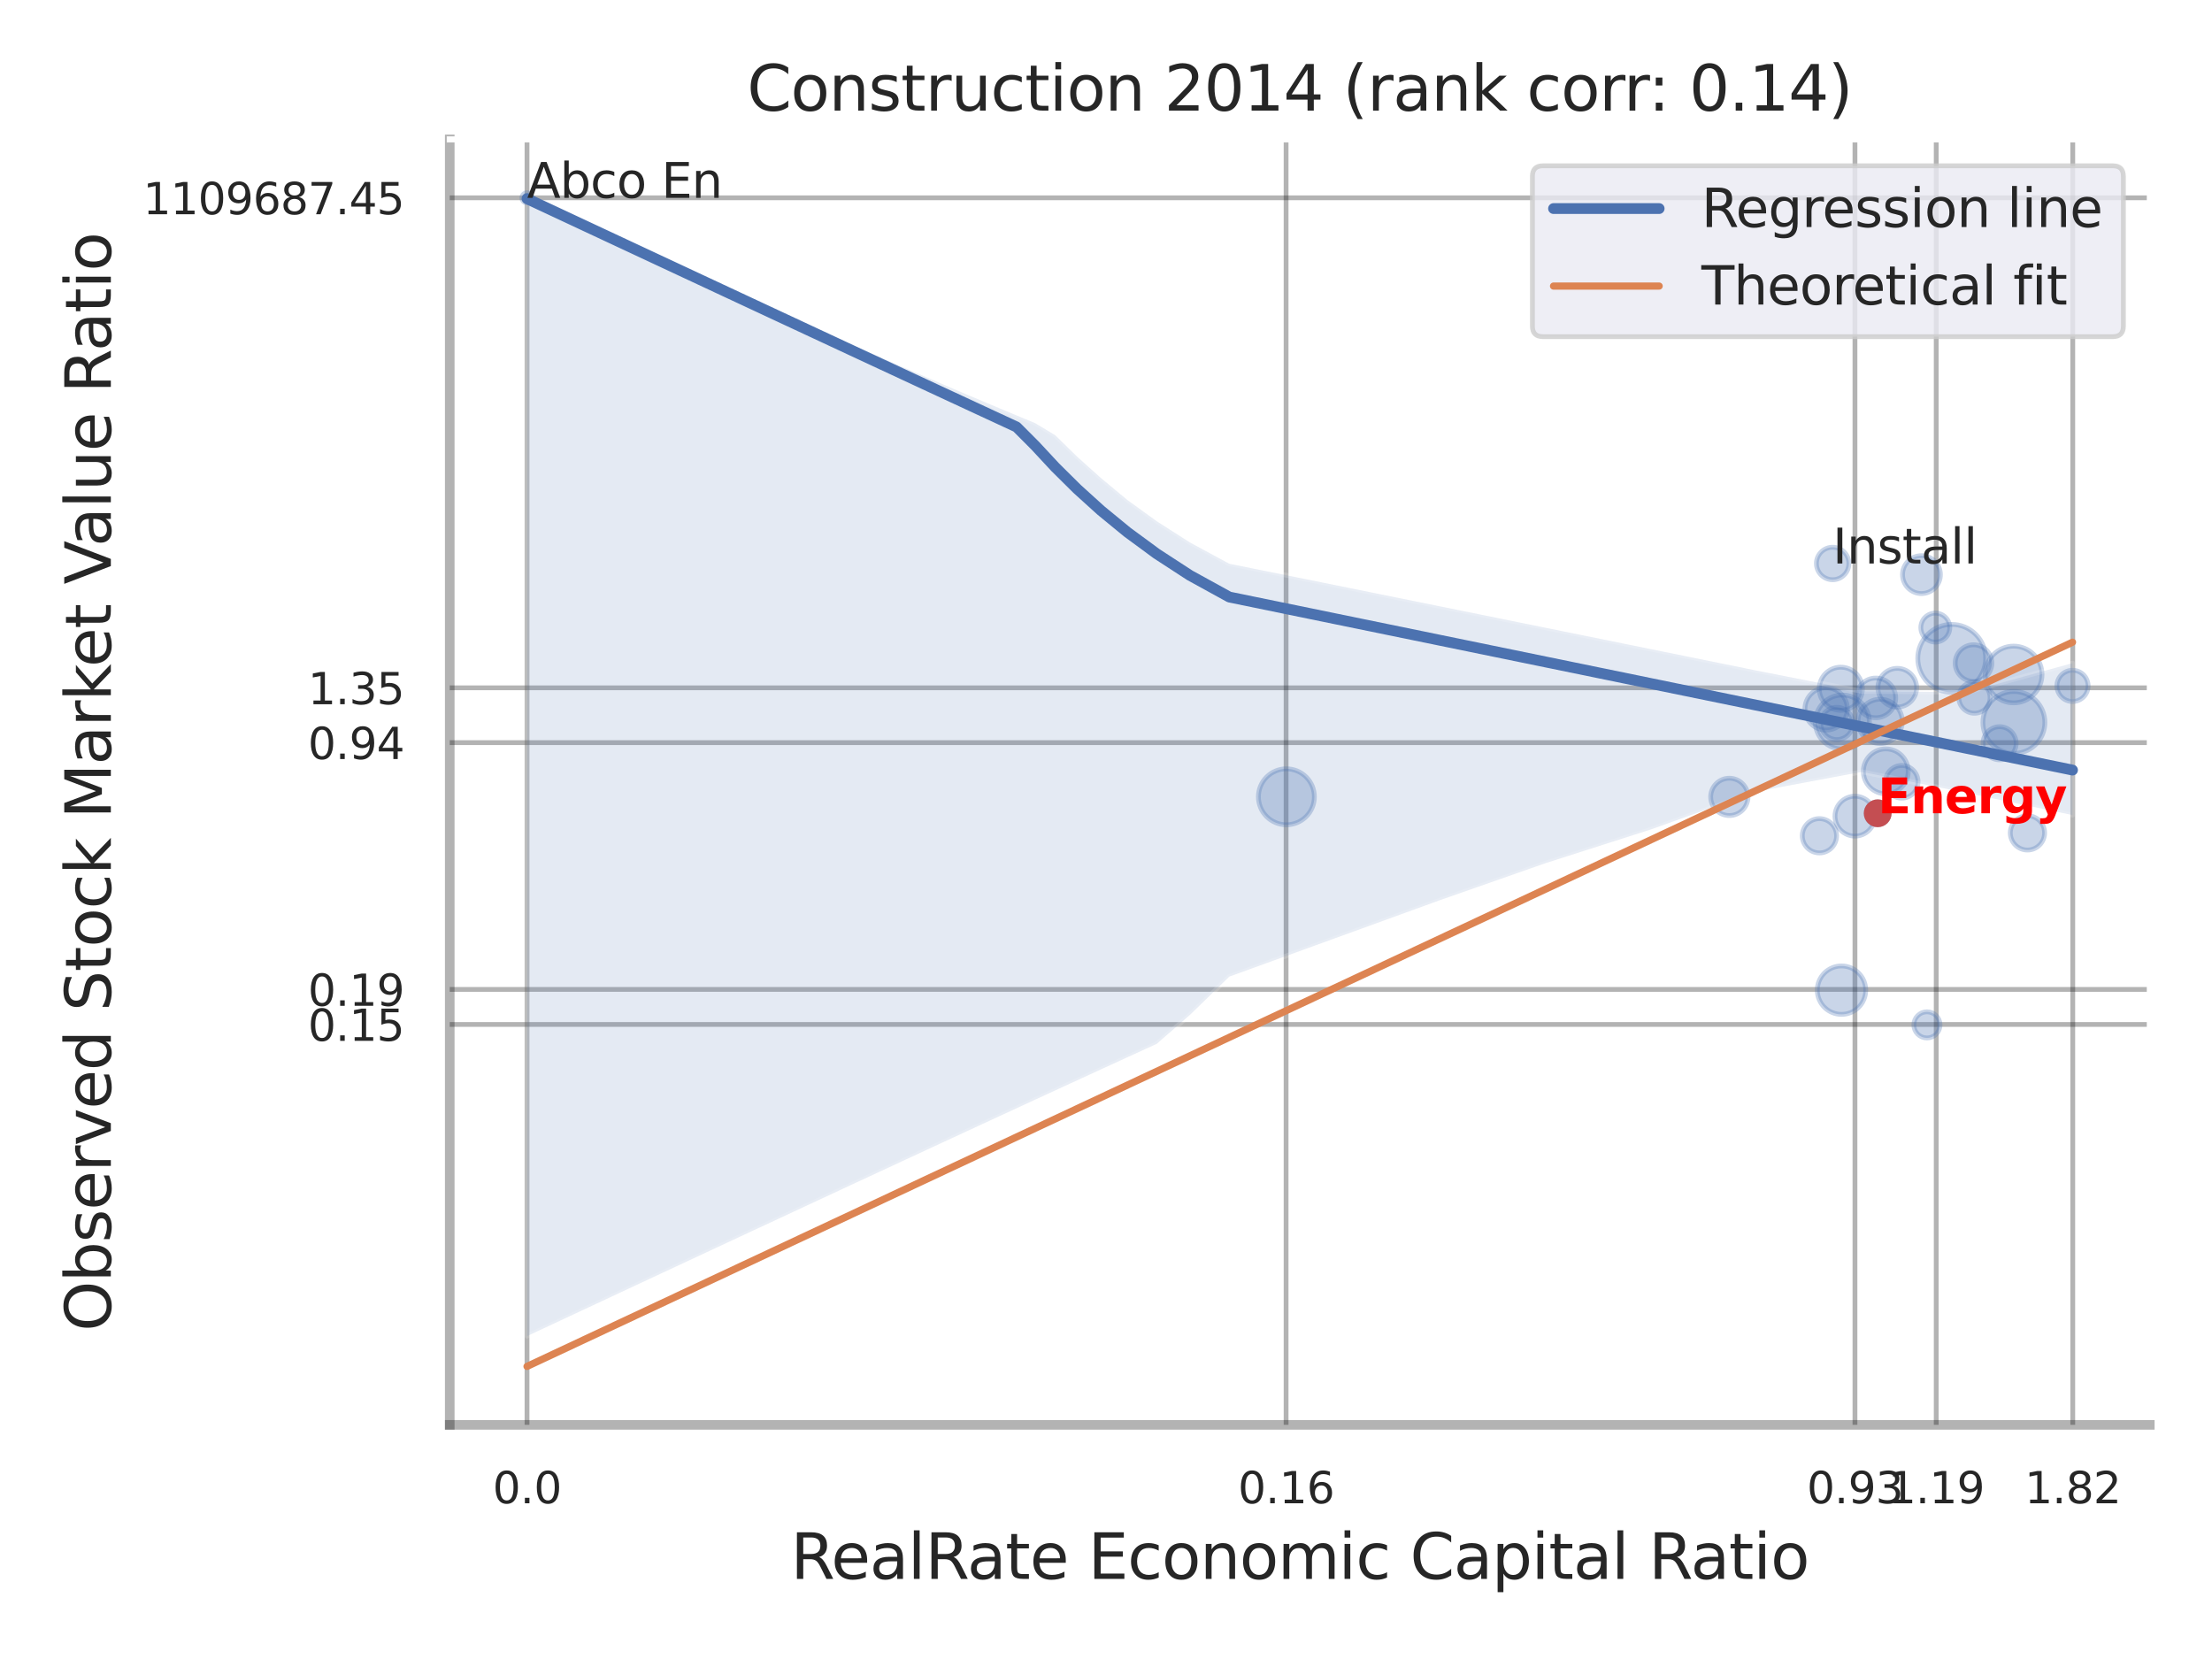 <?xml version="1.0" encoding="utf-8" standalone="no"?>
<!DOCTYPE svg PUBLIC "-//W3C//DTD SVG 1.1//EN"
  "http://www.w3.org/Graphics/SVG/1.1/DTD/svg11.dtd">
<svg xmlns:xlink="http://www.w3.org/1999/xlink" width="460.8pt" height="345.6pt" viewBox="0 0 460.8 345.6" xmlns="http://www.w3.org/2000/svg" version="1.1">
 <defs>
  <style type="text/css">*{stroke-linejoin: round; stroke-linecap: butt}</style>
 </defs>
 <g id="figure_1">
  <g id="patch_1">
   <path d="M 0 345.6 
L 460.8 345.6 
L 460.8 0 
L 0 0 
z
" style="fill: #ffffff"/>
  </g>
  <g id="axes_1">
   <g id="patch_2">
    <path d="M 93.69 296.82 
L 447.84 296.82 
L 447.84 29.04 
L 93.69 29.04 
z
" style="fill: #ffffff"/>
   </g>
   <g id="matplotlib.axis_1">
    <g id="xtick_1">
     <g id="line2d_1">
      <path d="M 109.788 296.82 
L 109.788 29.04 
" clip-path="url(#pdc0e0e015d)" style="fill: none; stroke: #000000; stroke-opacity: 0.3; stroke-linecap: round"/>
     </g>
     <g id="text_1">
      <!-- 0.0 -->
      <g style="fill: #262626" transform="translate(102.632 313.159) scale(0.09 -0.09)">
       <defs>
        <path id="DejaVuSans-30" d="M 2034 4250 
Q 1547 4250 1301 3770 
Q 1056 3291 1056 2328 
Q 1056 1369 1301 889 
Q 1547 409 2034 409 
Q 2525 409 2770 889 
Q 3016 1369 3016 2328 
Q 3016 3291 2770 3770 
Q 2525 4250 2034 4250 
z
M 2034 4750 
Q 2819 4750 3233 4129 
Q 3647 3509 3647 2328 
Q 3647 1150 3233 529 
Q 2819 -91 2034 -91 
Q 1250 -91 836 529 
Q 422 1150 422 2328 
Q 422 3509 836 4129 
Q 1250 4750 2034 4750 
z
" transform="scale(0.016)"/>
        <path id="DejaVuSans-2e" d="M 684 794 
L 1344 794 
L 1344 0 
L 684 0 
L 684 794 
z
" transform="scale(0.016)"/>
       </defs>
       <use xlink:href="#DejaVuSans-30"/>
       <use xlink:href="#DejaVuSans-2e" x="63.623"/>
       <use xlink:href="#DejaVuSans-30" x="95.41"/>
      </g>
     </g>
    </g>
    <g id="xtick_2">
     <g id="line2d_2">
      <path d="M 267.916 296.82 
L 267.916 29.04 
" clip-path="url(#pdc0e0e015d)" style="fill: none; stroke: #000000; stroke-opacity: 0.3; stroke-linecap: round"/>
     </g>
     <g id="text_2">
      <!-- 0.16 -->
      <g style="fill: #262626" transform="translate(257.896 313.159) scale(0.09 -0.09)">
       <defs>
        <path id="DejaVuSans-31" d="M 794 531 
L 1825 531 
L 1825 4091 
L 703 3866 
L 703 4441 
L 1819 4666 
L 2450 4666 
L 2450 531 
L 3481 531 
L 3481 0 
L 794 0 
L 794 531 
z
" transform="scale(0.016)"/>
        <path id="DejaVuSans-36" d="M 2113 2584 
Q 1688 2584 1439 2293 
Q 1191 2003 1191 1497 
Q 1191 994 1439 701 
Q 1688 409 2113 409 
Q 2538 409 2786 701 
Q 3034 994 3034 1497 
Q 3034 2003 2786 2293 
Q 2538 2584 2113 2584 
z
M 3366 4563 
L 3366 3988 
Q 3128 4100 2886 4159 
Q 2644 4219 2406 4219 
Q 1781 4219 1451 3797 
Q 1122 3375 1075 2522 
Q 1259 2794 1537 2939 
Q 1816 3084 2150 3084 
Q 2853 3084 3261 2657 
Q 3669 2231 3669 1497 
Q 3669 778 3244 343 
Q 2819 -91 2113 -91 
Q 1303 -91 875 529 
Q 447 1150 447 2328 
Q 447 3434 972 4092 
Q 1497 4750 2381 4750 
Q 2619 4750 2861 4703 
Q 3103 4656 3366 4563 
z
" transform="scale(0.016)"/>
       </defs>
       <use xlink:href="#DejaVuSans-30"/>
       <use xlink:href="#DejaVuSans-2e" x="63.623"/>
       <use xlink:href="#DejaVuSans-31" x="95.41"/>
       <use xlink:href="#DejaVuSans-36" x="159.033"/>
      </g>
     </g>
    </g>
    <g id="xtick_3">
     <g id="line2d_3">
      <path d="M 386.422 296.82 
L 386.422 29.04 
" clip-path="url(#pdc0e0e015d)" style="fill: none; stroke: #000000; stroke-opacity: 0.3; stroke-linecap: round"/>
     </g>
     <g id="text_3">
      <!-- 0.93 -->
      <g style="fill: #262626" transform="translate(376.402 313.159) scale(0.09 -0.09)">
       <defs>
        <path id="DejaVuSans-39" d="M 703 97 
L 703 672 
Q 941 559 1184 500 
Q 1428 441 1663 441 
Q 2288 441 2617 861 
Q 2947 1281 2994 2138 
Q 2813 1869 2534 1725 
Q 2256 1581 1919 1581 
Q 1219 1581 811 2004 
Q 403 2428 403 3163 
Q 403 3881 828 4315 
Q 1253 4750 1959 4750 
Q 2769 4750 3195 4129 
Q 3622 3509 3622 2328 
Q 3622 1225 3098 567 
Q 2575 -91 1691 -91 
Q 1453 -91 1209 -44 
Q 966 3 703 97 
z
M 1959 2075 
Q 2384 2075 2632 2365 
Q 2881 2656 2881 3163 
Q 2881 3666 2632 3958 
Q 2384 4250 1959 4250 
Q 1534 4250 1286 3958 
Q 1038 3666 1038 3163 
Q 1038 2656 1286 2365 
Q 1534 2075 1959 2075 
z
" transform="scale(0.016)"/>
        <path id="DejaVuSans-33" d="M 2597 2516 
Q 3050 2419 3304 2112 
Q 3559 1806 3559 1356 
Q 3559 666 3084 287 
Q 2609 -91 1734 -91 
Q 1441 -91 1130 -33 
Q 819 25 488 141 
L 488 750 
Q 750 597 1062 519 
Q 1375 441 1716 441 
Q 2309 441 2620 675 
Q 2931 909 2931 1356 
Q 2931 1769 2642 2001 
Q 2353 2234 1838 2234 
L 1294 2234 
L 1294 2753 
L 1863 2753 
Q 2328 2753 2575 2939 
Q 2822 3125 2822 3475 
Q 2822 3834 2567 4026 
Q 2313 4219 1838 4219 
Q 1578 4219 1281 4162 
Q 984 4106 628 3988 
L 628 4550 
Q 988 4650 1302 4700 
Q 1616 4750 1894 4750 
Q 2613 4750 3031 4423 
Q 3450 4097 3450 3541 
Q 3450 3153 3228 2886 
Q 3006 2619 2597 2516 
z
" transform="scale(0.016)"/>
       </defs>
       <use xlink:href="#DejaVuSans-30"/>
       <use xlink:href="#DejaVuSans-2e" x="63.623"/>
       <use xlink:href="#DejaVuSans-39" x="95.41"/>
       <use xlink:href="#DejaVuSans-33" x="159.033"/>
      </g>
     </g>
    </g>
    <g id="xtick_4">
     <g id="line2d_4">
      <path d="M 403.351 296.82 
L 403.351 29.04 
" clip-path="url(#pdc0e0e015d)" style="fill: none; stroke: #000000; stroke-opacity: 0.3; stroke-linecap: round"/>
     </g>
     <g id="text_4">
      <!-- 1.19 -->
      <g style="fill: #262626" transform="translate(393.331 313.159) scale(0.09 -0.09)">
       <use xlink:href="#DejaVuSans-31"/>
       <use xlink:href="#DejaVuSans-2e" x="63.623"/>
       <use xlink:href="#DejaVuSans-31" x="95.41"/>
       <use xlink:href="#DejaVuSans-39" x="159.033"/>
      </g>
     </g>
    </g>
    <g id="xtick_5">
     <g id="line2d_5">
      <path d="M 431.792 296.82 
L 431.792 29.04 
" clip-path="url(#pdc0e0e015d)" style="fill: none; stroke: #000000; stroke-opacity: 0.3; stroke-linecap: round"/>
     </g>
     <g id="text_5">
      <!-- 1.82 -->
      <g style="fill: #262626" transform="translate(421.773 313.159) scale(0.09 -0.09)">
       <defs>
        <path id="DejaVuSans-38" d="M 2034 2216 
Q 1584 2216 1326 1975 
Q 1069 1734 1069 1313 
Q 1069 891 1326 650 
Q 1584 409 2034 409 
Q 2484 409 2743 651 
Q 3003 894 3003 1313 
Q 3003 1734 2745 1975 
Q 2488 2216 2034 2216 
z
M 1403 2484 
Q 997 2584 770 2862 
Q 544 3141 544 3541 
Q 544 4100 942 4425 
Q 1341 4750 2034 4750 
Q 2731 4750 3128 4425 
Q 3525 4100 3525 3541 
Q 3525 3141 3298 2862 
Q 3072 2584 2669 2484 
Q 3125 2378 3379 2068 
Q 3634 1759 3634 1313 
Q 3634 634 3220 271 
Q 2806 -91 2034 -91 
Q 1263 -91 848 271 
Q 434 634 434 1313 
Q 434 1759 690 2068 
Q 947 2378 1403 2484 
z
M 1172 3481 
Q 1172 3119 1398 2916 
Q 1625 2713 2034 2713 
Q 2441 2713 2670 2916 
Q 2900 3119 2900 3481 
Q 2900 3844 2670 4047 
Q 2441 4250 2034 4250 
Q 1625 4250 1398 4047 
Q 1172 3844 1172 3481 
z
" transform="scale(0.016)"/>
        <path id="DejaVuSans-32" d="M 1228 531 
L 3431 531 
L 3431 0 
L 469 0 
L 469 531 
Q 828 903 1448 1529 
Q 2069 2156 2228 2338 
Q 2531 2678 2651 2914 
Q 2772 3150 2772 3378 
Q 2772 3750 2511 3984 
Q 2250 4219 1831 4219 
Q 1534 4219 1204 4116 
Q 875 4013 500 3803 
L 500 4441 
Q 881 4594 1212 4672 
Q 1544 4750 1819 4750 
Q 2544 4750 2975 4387 
Q 3406 4025 3406 3419 
Q 3406 3131 3298 2873 
Q 3191 2616 2906 2266 
Q 2828 2175 2409 1742 
Q 1991 1309 1228 531 
z
" transform="scale(0.016)"/>
       </defs>
       <use xlink:href="#DejaVuSans-31"/>
       <use xlink:href="#DejaVuSans-2e" x="63.623"/>
       <use xlink:href="#DejaVuSans-38" x="95.41"/>
       <use xlink:href="#DejaVuSans-32" x="159.033"/>
      </g>
     </g>
    </g>
    <g id="xtick_6"/>
    <g id="xtick_7"/>
    <g id="xtick_8"/>
    <g id="text_6">
     <!-- RealRate Economic Capital Ratio -->
     <g style="fill: #262626" transform="translate(164.711 328.908) scale(0.13 -0.13)">
      <defs>
       <path id="DejaVuSans-52" d="M 2841 2188 
Q 3044 2119 3236 1894 
Q 3428 1669 3622 1275 
L 4263 0 
L 3584 0 
L 2988 1197 
Q 2756 1666 2539 1819 
Q 2322 1972 1947 1972 
L 1259 1972 
L 1259 0 
L 628 0 
L 628 4666 
L 2053 4666 
Q 2853 4666 3247 4331 
Q 3641 3997 3641 3322 
Q 3641 2881 3436 2590 
Q 3231 2300 2841 2188 
z
M 1259 4147 
L 1259 2491 
L 2053 2491 
Q 2509 2491 2742 2702 
Q 2975 2913 2975 3322 
Q 2975 3731 2742 3939 
Q 2509 4147 2053 4147 
L 1259 4147 
z
" transform="scale(0.016)"/>
       <path id="DejaVuSans-65" d="M 3597 1894 
L 3597 1613 
L 953 1613 
Q 991 1019 1311 708 
Q 1631 397 2203 397 
Q 2534 397 2845 478 
Q 3156 559 3463 722 
L 3463 178 
Q 3153 47 2828 -22 
Q 2503 -91 2169 -91 
Q 1331 -91 842 396 
Q 353 884 353 1716 
Q 353 2575 817 3079 
Q 1281 3584 2069 3584 
Q 2775 3584 3186 3129 
Q 3597 2675 3597 1894 
z
M 3022 2063 
Q 3016 2534 2758 2815 
Q 2500 3097 2075 3097 
Q 1594 3097 1305 2825 
Q 1016 2553 972 2059 
L 3022 2063 
z
" transform="scale(0.016)"/>
       <path id="DejaVuSans-61" d="M 2194 1759 
Q 1497 1759 1228 1600 
Q 959 1441 959 1056 
Q 959 750 1161 570 
Q 1363 391 1709 391 
Q 2188 391 2477 730 
Q 2766 1069 2766 1631 
L 2766 1759 
L 2194 1759 
z
M 3341 1997 
L 3341 0 
L 2766 0 
L 2766 531 
Q 2569 213 2275 61 
Q 1981 -91 1556 -91 
Q 1019 -91 701 211 
Q 384 513 384 1019 
Q 384 1609 779 1909 
Q 1175 2209 1959 2209 
L 2766 2209 
L 2766 2266 
Q 2766 2663 2505 2880 
Q 2244 3097 1772 3097 
Q 1472 3097 1187 3025 
Q 903 2953 641 2809 
L 641 3341 
Q 956 3463 1253 3523 
Q 1550 3584 1831 3584 
Q 2591 3584 2966 3190 
Q 3341 2797 3341 1997 
z
" transform="scale(0.016)"/>
       <path id="DejaVuSans-6c" d="M 603 4863 
L 1178 4863 
L 1178 0 
L 603 0 
L 603 4863 
z
" transform="scale(0.016)"/>
       <path id="DejaVuSans-74" d="M 1172 4494 
L 1172 3500 
L 2356 3500 
L 2356 3053 
L 1172 3053 
L 1172 1153 
Q 1172 725 1289 603 
Q 1406 481 1766 481 
L 2356 481 
L 2356 0 
L 1766 0 
Q 1100 0 847 248 
Q 594 497 594 1153 
L 594 3053 
L 172 3053 
L 172 3500 
L 594 3500 
L 594 4494 
L 1172 4494 
z
" transform="scale(0.016)"/>
       <path id="DejaVuSans-20" transform="scale(0.016)"/>
       <path id="DejaVuSans-45" d="M 628 4666 
L 3578 4666 
L 3578 4134 
L 1259 4134 
L 1259 2753 
L 3481 2753 
L 3481 2222 
L 1259 2222 
L 1259 531 
L 3634 531 
L 3634 0 
L 628 0 
L 628 4666 
z
" transform="scale(0.016)"/>
       <path id="DejaVuSans-63" d="M 3122 3366 
L 3122 2828 
Q 2878 2963 2633 3030 
Q 2388 3097 2138 3097 
Q 1578 3097 1268 2742 
Q 959 2388 959 1747 
Q 959 1106 1268 751 
Q 1578 397 2138 397 
Q 2388 397 2633 464 
Q 2878 531 3122 666 
L 3122 134 
Q 2881 22 2623 -34 
Q 2366 -91 2075 -91 
Q 1284 -91 818 406 
Q 353 903 353 1747 
Q 353 2603 823 3093 
Q 1294 3584 2113 3584 
Q 2378 3584 2631 3529 
Q 2884 3475 3122 3366 
z
" transform="scale(0.016)"/>
       <path id="DejaVuSans-6f" d="M 1959 3097 
Q 1497 3097 1228 2736 
Q 959 2375 959 1747 
Q 959 1119 1226 758 
Q 1494 397 1959 397 
Q 2419 397 2687 759 
Q 2956 1122 2956 1747 
Q 2956 2369 2687 2733 
Q 2419 3097 1959 3097 
z
M 1959 3584 
Q 2709 3584 3137 3096 
Q 3566 2609 3566 1747 
Q 3566 888 3137 398 
Q 2709 -91 1959 -91 
Q 1206 -91 779 398 
Q 353 888 353 1747 
Q 353 2609 779 3096 
Q 1206 3584 1959 3584 
z
" transform="scale(0.016)"/>
       <path id="DejaVuSans-6e" d="M 3513 2113 
L 3513 0 
L 2938 0 
L 2938 2094 
Q 2938 2591 2744 2837 
Q 2550 3084 2163 3084 
Q 1697 3084 1428 2787 
Q 1159 2491 1159 1978 
L 1159 0 
L 581 0 
L 581 3500 
L 1159 3500 
L 1159 2956 
Q 1366 3272 1645 3428 
Q 1925 3584 2291 3584 
Q 2894 3584 3203 3211 
Q 3513 2838 3513 2113 
z
" transform="scale(0.016)"/>
       <path id="DejaVuSans-6d" d="M 3328 2828 
Q 3544 3216 3844 3400 
Q 4144 3584 4550 3584 
Q 5097 3584 5394 3201 
Q 5691 2819 5691 2113 
L 5691 0 
L 5113 0 
L 5113 2094 
Q 5113 2597 4934 2840 
Q 4756 3084 4391 3084 
Q 3944 3084 3684 2787 
Q 3425 2491 3425 1978 
L 3425 0 
L 2847 0 
L 2847 2094 
Q 2847 2600 2669 2842 
Q 2491 3084 2119 3084 
Q 1678 3084 1418 2786 
Q 1159 2488 1159 1978 
L 1159 0 
L 581 0 
L 581 3500 
L 1159 3500 
L 1159 2956 
Q 1356 3278 1631 3431 
Q 1906 3584 2284 3584 
Q 2666 3584 2933 3390 
Q 3200 3197 3328 2828 
z
" transform="scale(0.016)"/>
       <path id="DejaVuSans-69" d="M 603 3500 
L 1178 3500 
L 1178 0 
L 603 0 
L 603 3500 
z
M 603 4863 
L 1178 4863 
L 1178 4134 
L 603 4134 
L 603 4863 
z
" transform="scale(0.016)"/>
       <path id="DejaVuSans-43" d="M 4122 4306 
L 4122 3641 
Q 3803 3938 3442 4084 
Q 3081 4231 2675 4231 
Q 1875 4231 1450 3742 
Q 1025 3253 1025 2328 
Q 1025 1406 1450 917 
Q 1875 428 2675 428 
Q 3081 428 3442 575 
Q 3803 722 4122 1019 
L 4122 359 
Q 3791 134 3420 21 
Q 3050 -91 2638 -91 
Q 1578 -91 968 557 
Q 359 1206 359 2328 
Q 359 3453 968 4101 
Q 1578 4750 2638 4750 
Q 3056 4750 3426 4639 
Q 3797 4528 4122 4306 
z
" transform="scale(0.016)"/>
       <path id="DejaVuSans-70" d="M 1159 525 
L 1159 -1331 
L 581 -1331 
L 581 3500 
L 1159 3500 
L 1159 2969 
Q 1341 3281 1617 3432 
Q 1894 3584 2278 3584 
Q 2916 3584 3314 3078 
Q 3713 2572 3713 1747 
Q 3713 922 3314 415 
Q 2916 -91 2278 -91 
Q 1894 -91 1617 61 
Q 1341 213 1159 525 
z
M 3116 1747 
Q 3116 2381 2855 2742 
Q 2594 3103 2138 3103 
Q 1681 3103 1420 2742 
Q 1159 2381 1159 1747 
Q 1159 1113 1420 752 
Q 1681 391 2138 391 
Q 2594 391 2855 752 
Q 3116 1113 3116 1747 
z
" transform="scale(0.016)"/>
      </defs>
      <use xlink:href="#DejaVuSans-52"/>
      <use xlink:href="#DejaVuSans-65" x="64.982"/>
      <use xlink:href="#DejaVuSans-61" x="126.506"/>
      <use xlink:href="#DejaVuSans-6c" x="187.785"/>
      <use xlink:href="#DejaVuSans-52" x="215.568"/>
      <use xlink:href="#DejaVuSans-61" x="282.801"/>
      <use xlink:href="#DejaVuSans-74" x="344.08"/>
      <use xlink:href="#DejaVuSans-65" x="383.289"/>
      <use xlink:href="#DejaVuSans-20" x="444.812"/>
      <use xlink:href="#DejaVuSans-45" x="476.6"/>
      <use xlink:href="#DejaVuSans-63" x="539.783"/>
      <use xlink:href="#DejaVuSans-6f" x="594.764"/>
      <use xlink:href="#DejaVuSans-6e" x="655.945"/>
      <use xlink:href="#DejaVuSans-6f" x="719.324"/>
      <use xlink:href="#DejaVuSans-6d" x="780.506"/>
      <use xlink:href="#DejaVuSans-69" x="877.918"/>
      <use xlink:href="#DejaVuSans-63" x="905.701"/>
      <use xlink:href="#DejaVuSans-20" x="960.682"/>
      <use xlink:href="#DejaVuSans-43" x="992.469"/>
      <use xlink:href="#DejaVuSans-61" x="1062.293"/>
      <use xlink:href="#DejaVuSans-70" x="1123.572"/>
      <use xlink:href="#DejaVuSans-69" x="1187.049"/>
      <use xlink:href="#DejaVuSans-74" x="1214.832"/>
      <use xlink:href="#DejaVuSans-61" x="1254.041"/>
      <use xlink:href="#DejaVuSans-6c" x="1315.32"/>
      <use xlink:href="#DejaVuSans-20" x="1343.104"/>
      <use xlink:href="#DejaVuSans-52" x="1374.891"/>
      <use xlink:href="#DejaVuSans-61" x="1442.123"/>
      <use xlink:href="#DejaVuSans-74" x="1503.402"/>
      <use xlink:href="#DejaVuSans-69" x="1542.611"/>
      <use xlink:href="#DejaVuSans-6f" x="1570.395"/>
     </g>
    </g>
   </g>
   <g id="matplotlib.axis_2">
    <g id="ytick_1">
     <g id="line2d_6">
      <path d="M 93.69 213.408 
L 447.84 213.408 
" clip-path="url(#pdc0e0e015d)" style="fill: none; stroke: #000000; stroke-opacity: 0.3; stroke-linecap: round"/>
     </g>
     <g id="text_7">
      <!-- 0.15 -->
      <g style="fill: #262626" transform="translate(64.151 216.827) scale(0.09 -0.09)">
       <defs>
        <path id="DejaVuSans-35" d="M 691 4666 
L 3169 4666 
L 3169 4134 
L 1269 4134 
L 1269 2991 
Q 1406 3038 1543 3061 
Q 1681 3084 1819 3084 
Q 2600 3084 3056 2656 
Q 3513 2228 3513 1497 
Q 3513 744 3044 326 
Q 2575 -91 1722 -91 
Q 1428 -91 1123 -41 
Q 819 9 494 109 
L 494 744 
Q 775 591 1075 516 
Q 1375 441 1709 441 
Q 2250 441 2565 725 
Q 2881 1009 2881 1497 
Q 2881 1984 2565 2268 
Q 2250 2553 1709 2553 
Q 1456 2553 1204 2497 
Q 953 2441 691 2322 
L 691 4666 
z
" transform="scale(0.016)"/>
       </defs>
       <use xlink:href="#DejaVuSans-30"/>
       <use xlink:href="#DejaVuSans-2e" x="63.623"/>
       <use xlink:href="#DejaVuSans-31" x="95.41"/>
       <use xlink:href="#DejaVuSans-35" x="159.033"/>
      </g>
     </g>
    </g>
    <g id="ytick_2">
     <g id="line2d_7">
      <path d="M 93.69 206.109 
L 447.84 206.109 
" clip-path="url(#pdc0e0e015d)" style="fill: none; stroke: #000000; stroke-opacity: 0.3; stroke-linecap: round"/>
     </g>
     <g id="text_8">
      <!-- 0.19 -->
      <g style="fill: #262626" transform="translate(64.151 209.529) scale(0.09 -0.09)">
       <use xlink:href="#DejaVuSans-30"/>
       <use xlink:href="#DejaVuSans-2e" x="63.623"/>
       <use xlink:href="#DejaVuSans-31" x="95.41"/>
       <use xlink:href="#DejaVuSans-39" x="159.033"/>
      </g>
     </g>
    </g>
    <g id="ytick_3">
     <g id="line2d_8">
      <path d="M 93.69 154.705 
L 447.84 154.705 
" clip-path="url(#pdc0e0e015d)" style="fill: none; stroke: #000000; stroke-opacity: 0.3; stroke-linecap: round"/>
     </g>
     <g id="text_9">
      <!-- 0.94 -->
      <g style="fill: #262626" transform="translate(64.151 158.124) scale(0.09 -0.09)">
       <defs>
        <path id="DejaVuSans-34" d="M 2419 4116 
L 825 1625 
L 2419 1625 
L 2419 4116 
z
M 2253 4666 
L 3047 4666 
L 3047 1625 
L 3713 1625 
L 3713 1100 
L 3047 1100 
L 3047 0 
L 2419 0 
L 2419 1100 
L 313 1100 
L 313 1709 
L 2253 4666 
z
" transform="scale(0.016)"/>
       </defs>
       <use xlink:href="#DejaVuSans-30"/>
       <use xlink:href="#DejaVuSans-2e" x="63.623"/>
       <use xlink:href="#DejaVuSans-39" x="95.41"/>
       <use xlink:href="#DejaVuSans-34" x="159.033"/>
      </g>
     </g>
    </g>
    <g id="ytick_4">
     <g id="line2d_9">
      <path d="M 93.69 143.281 
L 447.84 143.281 
" clip-path="url(#pdc0e0e015d)" style="fill: none; stroke: #000000; stroke-opacity: 0.3; stroke-linecap: round"/>
     </g>
     <g id="text_10">
      <!-- 1.35 -->
      <g style="fill: #262626" transform="translate(64.151 146.701) scale(0.09 -0.09)">
       <use xlink:href="#DejaVuSans-31"/>
       <use xlink:href="#DejaVuSans-2e" x="63.623"/>
       <use xlink:href="#DejaVuSans-33" x="95.41"/>
       <use xlink:href="#DejaVuSans-35" x="159.033"/>
      </g>
     </g>
    </g>
    <g id="ytick_5">
     <g id="line2d_10">
      <path d="M 93.69 41.211 
L 447.84 41.211 
" clip-path="url(#pdc0e0e015d)" style="fill: none; stroke: #000000; stroke-opacity: 0.3; stroke-linecap: round"/>
     </g>
     <g id="text_11">
      <!-- 1109687.45 -->
      <g style="fill: #262626" transform="translate(29.793 44.63) scale(0.09 -0.09)">
       <defs>
        <path id="DejaVuSans-37" d="M 525 4666 
L 3525 4666 
L 3525 4397 
L 1831 0 
L 1172 0 
L 2766 4134 
L 525 4134 
L 525 4666 
z
" transform="scale(0.016)"/>
       </defs>
       <use xlink:href="#DejaVuSans-31"/>
       <use xlink:href="#DejaVuSans-31" x="63.623"/>
       <use xlink:href="#DejaVuSans-30" x="127.246"/>
       <use xlink:href="#DejaVuSans-39" x="190.869"/>
       <use xlink:href="#DejaVuSans-36" x="254.492"/>
       <use xlink:href="#DejaVuSans-38" x="318.115"/>
       <use xlink:href="#DejaVuSans-37" x="381.738"/>
       <use xlink:href="#DejaVuSans-2e" x="445.361"/>
       <use xlink:href="#DejaVuSans-34" x="477.148"/>
       <use xlink:href="#DejaVuSans-35" x="540.771"/>
      </g>
     </g>
    </g>
    <g id="ytick_6"/>
    <g id="ytick_7"/>
    <g id="ytick_8"/>
    <g id="ytick_9"/>
    <g id="ytick_10"/>
    <g id="text_12">
     <!-- Observed Stock Market Value Ratio -->
     <g style="fill: #262626" transform="translate(23.09 277.332) rotate(-90) scale(0.13 -0.13)">
      <defs>
       <path id="DejaVuSans-4f" d="M 2522 4238 
Q 1834 4238 1429 3725 
Q 1025 3213 1025 2328 
Q 1025 1447 1429 934 
Q 1834 422 2522 422 
Q 3209 422 3611 934 
Q 4013 1447 4013 2328 
Q 4013 3213 3611 3725 
Q 3209 4238 2522 4238 
z
M 2522 4750 
Q 3503 4750 4090 4092 
Q 4678 3434 4678 2328 
Q 4678 1225 4090 567 
Q 3503 -91 2522 -91 
Q 1538 -91 948 565 
Q 359 1222 359 2328 
Q 359 3434 948 4092 
Q 1538 4750 2522 4750 
z
" transform="scale(0.016)"/>
       <path id="DejaVuSans-62" d="M 3116 1747 
Q 3116 2381 2855 2742 
Q 2594 3103 2138 3103 
Q 1681 3103 1420 2742 
Q 1159 2381 1159 1747 
Q 1159 1113 1420 752 
Q 1681 391 2138 391 
Q 2594 391 2855 752 
Q 3116 1113 3116 1747 
z
M 1159 2969 
Q 1341 3281 1617 3432 
Q 1894 3584 2278 3584 
Q 2916 3584 3314 3078 
Q 3713 2572 3713 1747 
Q 3713 922 3314 415 
Q 2916 -91 2278 -91 
Q 1894 -91 1617 61 
Q 1341 213 1159 525 
L 1159 0 
L 581 0 
L 581 4863 
L 1159 4863 
L 1159 2969 
z
" transform="scale(0.016)"/>
       <path id="DejaVuSans-73" d="M 2834 3397 
L 2834 2853 
Q 2591 2978 2328 3040 
Q 2066 3103 1784 3103 
Q 1356 3103 1142 2972 
Q 928 2841 928 2578 
Q 928 2378 1081 2264 
Q 1234 2150 1697 2047 
L 1894 2003 
Q 2506 1872 2764 1633 
Q 3022 1394 3022 966 
Q 3022 478 2636 193 
Q 2250 -91 1575 -91 
Q 1294 -91 989 -36 
Q 684 19 347 128 
L 347 722 
Q 666 556 975 473 
Q 1284 391 1588 391 
Q 1994 391 2212 530 
Q 2431 669 2431 922 
Q 2431 1156 2273 1281 
Q 2116 1406 1581 1522 
L 1381 1569 
Q 847 1681 609 1914 
Q 372 2147 372 2553 
Q 372 3047 722 3315 
Q 1072 3584 1716 3584 
Q 2034 3584 2315 3537 
Q 2597 3491 2834 3397 
z
" transform="scale(0.016)"/>
       <path id="DejaVuSans-72" d="M 2631 2963 
Q 2534 3019 2420 3045 
Q 2306 3072 2169 3072 
Q 1681 3072 1420 2755 
Q 1159 2438 1159 1844 
L 1159 0 
L 581 0 
L 581 3500 
L 1159 3500 
L 1159 2956 
Q 1341 3275 1631 3429 
Q 1922 3584 2338 3584 
Q 2397 3584 2469 3576 
Q 2541 3569 2628 3553 
L 2631 2963 
z
" transform="scale(0.016)"/>
       <path id="DejaVuSans-76" d="M 191 3500 
L 800 3500 
L 1894 563 
L 2988 3500 
L 3597 3500 
L 2284 0 
L 1503 0 
L 191 3500 
z
" transform="scale(0.016)"/>
       <path id="DejaVuSans-64" d="M 2906 2969 
L 2906 4863 
L 3481 4863 
L 3481 0 
L 2906 0 
L 2906 525 
Q 2725 213 2448 61 
Q 2172 -91 1784 -91 
Q 1150 -91 751 415 
Q 353 922 353 1747 
Q 353 2572 751 3078 
Q 1150 3584 1784 3584 
Q 2172 3584 2448 3432 
Q 2725 3281 2906 2969 
z
M 947 1747 
Q 947 1113 1208 752 
Q 1469 391 1925 391 
Q 2381 391 2643 752 
Q 2906 1113 2906 1747 
Q 2906 2381 2643 2742 
Q 2381 3103 1925 3103 
Q 1469 3103 1208 2742 
Q 947 2381 947 1747 
z
" transform="scale(0.016)"/>
       <path id="DejaVuSans-53" d="M 3425 4513 
L 3425 3897 
Q 3066 4069 2747 4153 
Q 2428 4238 2131 4238 
Q 1616 4238 1336 4038 
Q 1056 3838 1056 3469 
Q 1056 3159 1242 3001 
Q 1428 2844 1947 2747 
L 2328 2669 
Q 3034 2534 3370 2195 
Q 3706 1856 3706 1288 
Q 3706 609 3251 259 
Q 2797 -91 1919 -91 
Q 1588 -91 1214 -16 
Q 841 59 441 206 
L 441 856 
Q 825 641 1194 531 
Q 1563 422 1919 422 
Q 2459 422 2753 634 
Q 3047 847 3047 1241 
Q 3047 1584 2836 1778 
Q 2625 1972 2144 2069 
L 1759 2144 
Q 1053 2284 737 2584 
Q 422 2884 422 3419 
Q 422 4038 858 4394 
Q 1294 4750 2059 4750 
Q 2388 4750 2728 4690 
Q 3069 4631 3425 4513 
z
" transform="scale(0.016)"/>
       <path id="DejaVuSans-6b" d="M 581 4863 
L 1159 4863 
L 1159 1991 
L 2875 3500 
L 3609 3500 
L 1753 1863 
L 3688 0 
L 2938 0 
L 1159 1709 
L 1159 0 
L 581 0 
L 581 4863 
z
" transform="scale(0.016)"/>
       <path id="DejaVuSans-4d" d="M 628 4666 
L 1569 4666 
L 2759 1491 
L 3956 4666 
L 4897 4666 
L 4897 0 
L 4281 0 
L 4281 4097 
L 3078 897 
L 2444 897 
L 1241 4097 
L 1241 0 
L 628 0 
L 628 4666 
z
" transform="scale(0.016)"/>
       <path id="DejaVuSans-56" d="M 1831 0 
L 50 4666 
L 709 4666 
L 2188 738 
L 3669 4666 
L 4325 4666 
L 2547 0 
L 1831 0 
z
" transform="scale(0.016)"/>
       <path id="DejaVuSans-75" d="M 544 1381 
L 544 3500 
L 1119 3500 
L 1119 1403 
Q 1119 906 1312 657 
Q 1506 409 1894 409 
Q 2359 409 2629 706 
Q 2900 1003 2900 1516 
L 2900 3500 
L 3475 3500 
L 3475 0 
L 2900 0 
L 2900 538 
Q 2691 219 2414 64 
Q 2138 -91 1772 -91 
Q 1169 -91 856 284 
Q 544 659 544 1381 
z
M 1991 3584 
L 1991 3584 
z
" transform="scale(0.016)"/>
      </defs>
      <use xlink:href="#DejaVuSans-4f"/>
      <use xlink:href="#DejaVuSans-62" x="78.711"/>
      <use xlink:href="#DejaVuSans-73" x="142.188"/>
      <use xlink:href="#DejaVuSans-65" x="194.287"/>
      <use xlink:href="#DejaVuSans-72" x="255.811"/>
      <use xlink:href="#DejaVuSans-76" x="296.924"/>
      <use xlink:href="#DejaVuSans-65" x="356.104"/>
      <use xlink:href="#DejaVuSans-64" x="417.627"/>
      <use xlink:href="#DejaVuSans-20" x="481.104"/>
      <use xlink:href="#DejaVuSans-53" x="512.891"/>
      <use xlink:href="#DejaVuSans-74" x="576.367"/>
      <use xlink:href="#DejaVuSans-6f" x="615.576"/>
      <use xlink:href="#DejaVuSans-63" x="676.758"/>
      <use xlink:href="#DejaVuSans-6b" x="731.738"/>
      <use xlink:href="#DejaVuSans-20" x="789.648"/>
      <use xlink:href="#DejaVuSans-4d" x="821.436"/>
      <use xlink:href="#DejaVuSans-61" x="907.715"/>
      <use xlink:href="#DejaVuSans-72" x="968.994"/>
      <use xlink:href="#DejaVuSans-6b" x="1010.107"/>
      <use xlink:href="#DejaVuSans-65" x="1064.393"/>
      <use xlink:href="#DejaVuSans-74" x="1125.916"/>
      <use xlink:href="#DejaVuSans-20" x="1165.125"/>
      <use xlink:href="#DejaVuSans-56" x="1196.912"/>
      <use xlink:href="#DejaVuSans-61" x="1257.57"/>
      <use xlink:href="#DejaVuSans-6c" x="1318.85"/>
      <use xlink:href="#DejaVuSans-75" x="1346.633"/>
      <use xlink:href="#DejaVuSans-65" x="1410.012"/>
      <use xlink:href="#DejaVuSans-20" x="1471.535"/>
      <use xlink:href="#DejaVuSans-52" x="1503.322"/>
      <use xlink:href="#DejaVuSans-61" x="1570.555"/>
      <use xlink:href="#DejaVuSans-74" x="1631.834"/>
      <use xlink:href="#DejaVuSans-69" x="1671.043"/>
      <use xlink:href="#DejaVuSans-6f" x="1698.826"/>
     </g>
    </g>
   </g>
   <g id="PathCollection_1">
    <path d="M 419.531 156.956 
C 421.244 156.956 422.886 156.275 424.097 155.064 
C 425.308 153.853 425.989 152.211 425.989 150.498 
C 425.989 148.786 425.308 147.143 424.097 145.932 
C 422.886 144.721 421.244 144.041 419.531 144.041 
C 417.819 144.041 416.176 144.721 414.965 145.932 
C 413.755 147.143 413.074 148.786 413.074 150.498 
C 413.074 152.211 413.755 153.853 414.965 155.064 
C 416.176 156.275 417.819 156.956 419.531 156.956 
z
" clip-path="url(#pdc0e0e015d)" style="fill: #4c72b0; fill-opacity: 0.3; stroke: #4c72b0; stroke-opacity: 0.3"/>
    <path d="M 380.416 152.087 
C 381.588 152.087 382.712 151.621 383.54 150.793 
C 384.368 149.964 384.834 148.841 384.834 147.669 
C 384.834 146.498 384.368 145.374 383.54 144.546 
C 382.712 143.718 381.588 143.252 380.416 143.252 
C 379.245 143.252 378.121 143.718 377.293 144.546 
C 376.465 145.374 375.999 146.498 375.999 147.669 
C 375.999 148.841 376.465 149.964 377.293 150.793 
C 378.121 151.621 379.245 152.087 380.416 152.087 
z
" clip-path="url(#pdc0e0e015d)" style="fill: #4c72b0; fill-opacity: 0.3; stroke: #4c72b0; stroke-opacity: 0.3"/>
    <path d="M 431.742 146.137 
C 432.605 146.137 433.432 145.795 434.042 145.185 
C 434.652 144.575 434.994 143.747 434.994 142.885 
C 434.994 142.022 434.652 141.195 434.042 140.585 
C 433.432 139.975 432.605 139.633 431.742 139.633 
C 430.88 139.633 430.052 139.975 429.443 140.585 
C 428.833 141.195 428.49 142.022 428.49 142.885 
C 428.49 143.747 428.833 144.575 429.443 145.185 
C 430.052 145.795 430.88 146.137 431.742 146.137 
z
" clip-path="url(#pdc0e0e015d)" style="fill: #4c72b0; fill-opacity: 0.3; stroke: #4c72b0; stroke-opacity: 0.3"/>
    <path d="M 403.162 133.753 
C 403.962 133.753 404.73 133.435 405.296 132.869 
C 405.861 132.304 406.179 131.536 406.179 130.736 
C 406.179 129.936 405.861 129.168 405.296 128.602 
C 404.73 128.037 403.962 127.719 403.162 127.719 
C 402.362 127.719 401.594 128.037 401.029 128.602 
C 400.463 129.168 400.145 129.936 400.145 130.736 
C 400.145 131.536 400.463 132.304 401.029 132.869 
C 401.594 133.435 402.362 133.753 403.162 133.753 
z
" clip-path="url(#pdc0e0e015d)" style="fill: #4c72b0; fill-opacity: 0.3; stroke: #4c72b0; stroke-opacity: 0.3"/>
    <path d="M 383.798 156.05 
C 385.291 156.05 386.723 155.457 387.779 154.401 
C 388.834 153.346 389.427 151.914 389.427 150.421 
C 389.427 148.928 388.834 147.496 387.779 146.44 
C 386.723 145.385 385.291 144.792 383.798 144.792 
C 382.305 144.792 380.873 145.385 379.818 146.44 
C 378.762 147.496 378.169 148.928 378.169 150.421 
C 378.169 151.914 378.762 153.346 379.818 154.401 
C 380.873 155.457 382.305 156.05 383.798 156.05 
z
" clip-path="url(#pdc0e0e015d)" style="fill: #4c72b0; fill-opacity: 0.3; stroke: #4c72b0; stroke-opacity: 0.3"/>
    <path d="M 411.118 141.95 
C 412.131 141.95 413.102 141.548 413.818 140.832 
C 414.534 140.116 414.936 139.145 414.936 138.133 
C 414.936 137.12 414.534 136.149 413.818 135.433 
C 413.102 134.718 412.131 134.315 411.118 134.315 
C 410.106 134.315 409.135 134.718 408.419 135.433 
C 407.703 136.149 407.301 137.12 407.301 138.133 
C 407.301 139.145 407.703 140.116 408.419 140.832 
C 409.135 141.548 410.106 141.95 411.118 141.95 
z
" clip-path="url(#pdc0e0e015d)" style="fill: #4c72b0; fill-opacity: 0.3; stroke: #4c72b0; stroke-opacity: 0.3"/>
    <path d="M 386.418 174.175 
C 387.52 174.175 388.577 173.737 389.356 172.958 
C 390.135 172.179 390.573 171.122 390.573 170.02 
C 390.573 168.919 390.135 167.862 389.356 167.083 
C 388.577 166.304 387.52 165.866 386.418 165.866 
C 385.316 165.866 384.26 166.304 383.481 167.083 
C 382.702 167.862 382.264 168.919 382.264 170.02 
C 382.264 171.122 382.702 172.179 383.481 172.958 
C 384.26 173.737 385.316 174.175 386.418 174.175 
z
" clip-path="url(#pdc0e0e015d)" style="fill: #4c72b0; fill-opacity: 0.3; stroke: #4c72b0; stroke-opacity: 0.3"/>
    <path d="M 392.845 165.364 
C 394.085 165.364 395.276 164.871 396.153 163.993 
C 397.03 163.116 397.523 161.926 397.523 160.685 
C 397.523 159.444 397.03 158.254 396.153 157.377 
C 395.276 156.499 394.085 156.006 392.845 156.006 
C 391.604 156.006 390.414 156.499 389.536 157.377 
C 388.659 158.254 388.166 159.444 388.166 160.685 
C 388.166 161.926 388.659 163.116 389.536 163.993 
C 390.414 164.871 391.604 165.364 392.845 165.364 
z
" clip-path="url(#pdc0e0e015d)" style="fill: #4c72b0; fill-opacity: 0.3; stroke: #4c72b0; stroke-opacity: 0.3"/>
    <path d="M 395.236 147.297 
C 396.306 147.297 397.332 146.872 398.089 146.116 
C 398.845 145.359 399.27 144.333 399.27 143.264 
C 399.27 142.194 398.845 141.168 398.089 140.411 
C 397.332 139.655 396.306 139.23 395.236 139.23 
C 394.167 139.23 393.141 139.655 392.384 140.411 
C 391.628 141.168 391.203 142.194 391.203 143.264 
C 391.203 144.333 391.628 145.359 392.384 146.116 
C 393.141 146.872 394.167 147.297 395.236 147.297 
z
" clip-path="url(#pdc0e0e015d)" style="fill: #4c72b0; fill-opacity: 0.3; stroke: #4c72b0; stroke-opacity: 0.3"/>
    <path d="M 379.023 177.678 
C 379.97 177.678 380.878 177.302 381.548 176.632 
C 382.218 175.962 382.594 175.054 382.594 174.107 
C 382.594 173.16 382.218 172.251 381.548 171.581 
C 380.878 170.912 379.97 170.535 379.023 170.535 
C 378.076 170.535 377.167 170.912 376.497 171.581 
C 375.828 172.251 375.451 173.16 375.451 174.107 
C 375.451 175.054 375.828 175.962 376.497 176.632 
C 377.167 177.302 378.076 177.678 379.023 177.678 
z
" clip-path="url(#pdc0e0e015d)" style="fill: #4c72b0; fill-opacity: 0.3; stroke: #4c72b0; stroke-opacity: 0.3"/>
    <path d="M 400.276 123.65 
C 401.323 123.65 402.326 123.234 403.066 122.494 
C 403.806 121.754 404.222 120.75 404.222 119.704 
C 404.222 118.657 403.806 117.653 403.066 116.913 
C 402.326 116.173 401.323 115.757 400.276 115.757 
C 399.229 115.757 398.226 116.173 397.486 116.913 
C 396.746 117.653 396.33 118.657 396.33 119.704 
C 396.33 120.75 396.746 121.754 397.486 122.494 
C 398.226 123.234 399.229 123.65 400.276 123.65 
z
" clip-path="url(#pdc0e0e015d)" style="fill: #4c72b0; fill-opacity: 0.3; stroke: #4c72b0; stroke-opacity: 0.3"/>
    <path d="M 390.777 149.52 
C 391.873 149.52 392.925 149.085 393.7 148.309 
C 394.475 147.534 394.911 146.482 394.911 145.386 
C 394.911 144.29 394.475 143.238 393.7 142.463 
C 392.925 141.687 391.873 141.252 390.777 141.252 
C 389.68 141.252 388.628 141.687 387.853 142.463 
C 387.078 143.238 386.642 144.29 386.642 145.386 
C 386.642 146.482 387.078 147.534 387.853 148.309 
C 388.628 149.085 389.68 149.52 390.777 149.52 
z
" clip-path="url(#pdc0e0e015d)" style="fill: #4c72b0; fill-opacity: 0.3; stroke: #4c72b0; stroke-opacity: 0.3"/>
    <path d="M 382.646 154.07 
C 383.537 154.07 384.393 153.715 385.023 153.085 
C 385.654 152.454 386.008 151.599 386.008 150.707 
C 386.008 149.815 385.654 148.96 385.023 148.329 
C 384.393 147.699 383.537 147.345 382.646 147.345 
C 381.754 147.345 380.899 147.699 380.268 148.329 
C 379.637 148.96 379.283 149.815 379.283 150.707 
C 379.283 151.599 379.637 152.454 380.268 153.085 
C 380.899 153.715 381.754 154.07 382.646 154.07 
z
" clip-path="url(#pdc0e0e015d)" style="fill: #4c72b0; fill-opacity: 0.3; stroke: #4c72b0; stroke-opacity: 0.3"/>
    <path d="M 419.478 146.42 
C 421.045 146.42 422.549 145.797 423.657 144.688 
C 424.766 143.58 425.388 142.077 425.388 140.509 
C 425.388 138.942 424.766 137.438 423.657 136.33 
C 422.549 135.222 421.045 134.599 419.478 134.599 
C 417.911 134.599 416.407 135.222 415.299 136.33 
C 414.19 137.438 413.568 138.942 413.568 140.509 
C 413.568 142.077 414.19 143.58 415.299 144.688 
C 416.407 145.797 417.911 146.42 419.478 146.42 
z
" clip-path="url(#pdc0e0e015d)" style="fill: #4c72b0; fill-opacity: 0.3; stroke: #4c72b0; stroke-opacity: 0.3"/>
    <path d="M 406.58 144.217 
C 408.456 144.217 410.254 143.472 411.58 142.146 
C 412.906 140.82 413.652 139.021 413.652 137.146 
C 413.652 135.27 412.906 133.472 411.58 132.146 
C 410.254 130.82 408.456 130.075 406.58 130.075 
C 404.705 130.075 402.906 130.82 401.58 132.146 
C 400.254 133.472 399.509 135.27 399.509 137.146 
C 399.509 139.021 400.254 140.82 401.58 142.146 
C 402.906 143.472 404.705 144.217 406.58 144.217 
z
" clip-path="url(#pdc0e0e015d)" style="fill: #4c72b0; fill-opacity: 0.3; stroke: #4c72b0; stroke-opacity: 0.3"/>
    <path d="M 416.557 158.282 
C 417.471 158.282 418.349 157.919 418.995 157.272 
C 419.642 156.625 420.006 155.748 420.006 154.833 
C 420.006 153.918 419.642 153.041 418.995 152.394 
C 418.349 151.747 417.471 151.384 416.557 151.384 
C 415.642 151.384 414.765 151.747 414.118 152.394 
C 413.471 153.041 413.108 153.918 413.108 154.833 
C 413.108 155.748 413.471 156.625 414.118 157.272 
C 414.765 157.919 415.642 158.282 416.557 158.282 
z
" clip-path="url(#pdc0e0e015d)" style="fill: #4c72b0; fill-opacity: 0.3; stroke: #4c72b0; stroke-opacity: 0.3"/>
    <path d="M 109.788 42.272 
C 110.069 42.272 110.339 42.16 110.538 41.962 
C 110.736 41.763 110.848 41.493 110.848 41.212 
C 110.848 40.931 110.736 40.661 110.538 40.462 
C 110.339 40.263 110.069 40.151 109.788 40.151 
C 109.507 40.151 109.237 40.263 109.038 40.462 
C 108.839 40.661 108.727 40.931 108.727 41.212 
C 108.727 41.493 108.839 41.763 109.038 41.962 
C 109.237 42.16 109.507 42.272 109.788 42.272 
z
" clip-path="url(#pdc0e0e015d)" style="fill: #4c72b0; fill-opacity: 0.3; stroke: #4c72b0; stroke-opacity: 0.3"/>
    <path d="M 267.98 171.815 
C 269.526 171.815 271.009 171.201 272.102 170.108 
C 273.195 169.015 273.809 167.532 273.809 165.987 
C 273.809 164.441 273.195 162.958 272.102 161.865 
C 271.009 160.772 269.526 160.158 267.98 160.158 
C 266.435 160.158 264.952 160.772 263.859 161.865 
C 262.766 162.958 262.152 164.441 262.152 165.987 
C 262.152 167.532 262.766 169.015 263.859 170.108 
C 264.952 171.201 266.435 171.815 267.98 171.815 
z
" clip-path="url(#pdc0e0e015d)" style="fill: #4c72b0; fill-opacity: 0.3; stroke: #4c72b0; stroke-opacity: 0.3"/>
    <path d="M 391.159 171.817 
C 391.795 171.817 392.404 171.564 392.854 171.115 
C 393.303 170.666 393.556 170.056 393.556 169.42 
C 393.556 168.785 393.303 168.175 392.854 167.726 
C 392.404 167.276 391.795 167.024 391.159 167.024 
C 390.524 167.024 389.914 167.276 389.464 167.726 
C 389.015 168.175 388.763 168.785 388.763 169.42 
C 388.763 170.056 389.015 170.666 389.464 171.115 
C 389.914 171.564 390.524 171.817 391.159 171.817 
z
" clip-path="url(#pdc0e0e015d)" style="fill: #4c72b0; fill-opacity: 0.3; stroke: #4c72b0; stroke-opacity: 0.3"/>
    <path d="M 383.473 147.978 
C 384.666 147.978 385.81 147.504 386.653 146.661 
C 387.496 145.818 387.97 144.674 387.97 143.481 
C 387.97 142.289 387.496 141.145 386.653 140.302 
C 385.81 139.458 384.666 138.985 383.473 138.985 
C 382.281 138.985 381.137 139.458 380.294 140.302 
C 379.45 141.145 378.977 142.289 378.977 143.481 
C 378.977 144.674 379.45 145.818 380.294 146.661 
C 381.137 147.504 382.281 147.978 383.473 147.978 
z
" clip-path="url(#pdc0e0e015d)" style="fill: #4c72b0; fill-opacity: 0.3; stroke: #4c72b0; stroke-opacity: 0.3"/>
    <path d="M 360.255 169.891 
C 361.286 169.891 362.275 169.482 363.004 168.753 
C 363.733 168.024 364.143 167.035 364.143 166.003 
C 364.143 164.972 363.733 163.983 363.004 163.254 
C 362.275 162.525 361.286 162.116 360.255 162.116 
C 359.224 162.116 358.235 162.525 357.506 163.254 
C 356.777 163.983 356.367 164.972 356.367 166.003 
C 356.367 167.035 356.777 168.024 357.506 168.753 
C 358.235 169.482 359.224 169.891 360.255 169.891 
z
" clip-path="url(#pdc0e0e015d)" style="fill: #4c72b0; fill-opacity: 0.3; stroke: #4c72b0; stroke-opacity: 0.3"/>
    <path d="M 401.418 216.225 
C 402.141 216.225 402.833 215.938 403.344 215.427 
C 403.855 214.917 404.142 214.224 404.142 213.502 
C 404.142 212.779 403.855 212.087 403.344 211.576 
C 402.833 211.065 402.141 210.778 401.418 210.778 
C 400.696 210.778 400.003 211.065 399.493 211.576 
C 398.982 212.087 398.695 212.779 398.695 213.502 
C 398.695 214.224 398.982 214.917 399.493 215.427 
C 400.003 215.938 400.696 216.225 401.418 216.225 
z
" clip-path="url(#pdc0e0e015d)" style="fill: #4c72b0; fill-opacity: 0.3; stroke: #4c72b0; stroke-opacity: 0.3"/>
    <path d="M 411.314 148.585 
C 412.179 148.585 413.009 148.241 413.621 147.629 
C 414.233 147.017 414.577 146.187 414.577 145.322 
C 414.577 144.456 414.233 143.626 413.621 143.014 
C 413.009 142.402 412.179 142.058 411.314 142.058 
C 410.449 142.058 409.618 142.402 409.006 143.014 
C 408.395 143.626 408.051 144.456 408.051 145.322 
C 408.051 146.187 408.395 147.017 409.006 147.629 
C 409.618 148.241 410.449 148.585 411.314 148.585 
z
" clip-path="url(#pdc0e0e015d)" style="fill: #4c72b0; fill-opacity: 0.3; stroke: #4c72b0; stroke-opacity: 0.3"/>
    <path d="M 422.357 177.077 
C 423.304 177.077 424.213 176.7 424.883 176.03 
C 425.553 175.36 425.93 174.451 425.93 173.504 
C 425.93 172.556 425.553 171.647 424.883 170.977 
C 424.213 170.307 423.304 169.931 422.357 169.931 
C 421.409 169.931 420.5 170.307 419.83 170.977 
C 419.16 171.647 418.783 172.556 418.783 173.504 
C 418.783 174.451 419.16 175.36 419.83 176.03 
C 420.5 176.7 421.409 177.077 422.357 177.077 
z
" clip-path="url(#pdc0e0e015d)" style="fill: #4c72b0; fill-opacity: 0.3; stroke: #4c72b0; stroke-opacity: 0.3"/>
    <path d="M 391.67 154.881 
C 392.893 154.881 394.066 154.396 394.93 153.531 
C 395.795 152.666 396.281 151.494 396.281 150.271 
C 396.281 149.048 395.795 147.876 394.93 147.011 
C 394.066 146.147 392.893 145.661 391.67 145.661 
C 390.448 145.661 389.275 146.147 388.41 147.011 
C 387.546 147.876 387.06 149.048 387.06 150.271 
C 387.06 151.494 387.546 152.666 388.41 153.531 
C 389.275 154.396 390.448 154.881 391.67 154.881 
z
" clip-path="url(#pdc0e0e015d)" style="fill: #4c72b0; fill-opacity: 0.3; stroke: #4c72b0; stroke-opacity: 0.3"/>
    <path d="M 383.62 211.312 
C 384.958 211.312 386.241 210.781 387.187 209.835 
C 388.133 208.889 388.665 207.606 388.665 206.268 
C 388.665 204.93 388.133 203.647 387.187 202.701 
C 386.241 201.755 384.958 201.223 383.62 201.223 
C 382.282 201.223 380.999 201.755 380.053 202.701 
C 379.107 203.647 378.575 204.93 378.575 206.268 
C 378.575 207.606 379.107 208.889 380.053 209.835 
C 380.999 210.781 382.282 211.312 383.62 211.312 
z
" clip-path="url(#pdc0e0e015d)" style="fill: #4c72b0; fill-opacity: 0.3; stroke: #4c72b0; stroke-opacity: 0.3"/>
    <path d="M 396.167 166.264 
C 397.069 166.264 397.934 165.906 398.572 165.268 
C 399.21 164.63 399.569 163.764 399.569 162.862 
C 399.569 161.96 399.21 161.095 398.572 160.457 
C 397.934 159.819 397.069 159.46 396.167 159.46 
C 395.265 159.46 394.399 159.819 393.761 160.457 
C 393.123 161.095 392.765 161.96 392.765 162.862 
C 392.765 163.764 393.123 164.63 393.761 165.268 
C 394.399 165.906 395.265 166.264 396.167 166.264 
z
" clip-path="url(#pdc0e0e015d)" style="fill: #4c72b0; fill-opacity: 0.3; stroke: #4c72b0; stroke-opacity: 0.3"/>
    <path d="M 381.775 120.766 
C 382.672 120.766 383.533 120.409 384.167 119.775 
C 384.802 119.14 385.158 118.279 385.158 117.382 
C 385.158 116.485 384.802 115.624 384.167 114.99 
C 383.533 114.355 382.672 113.999 381.775 113.999 
C 380.878 113.999 380.017 114.355 379.382 114.99 
C 378.748 115.624 378.391 116.485 378.391 117.382 
C 378.391 118.279 378.748 119.14 379.382 119.775 
C 380.017 120.409 380.878 120.766 381.775 120.766 
z
" clip-path="url(#pdc0e0e015d)" style="fill: #4c72b0; fill-opacity: 0.3; stroke: #4c72b0; stroke-opacity: 0.3"/>
   </g>
   <g id="PolyCollection_1">
    <defs>
     <path id="m13ca4030b8" d="M 109.788 -304.375 
L 109.788 -67.257 
L 110.335 -67.513 
L 110.889 -67.772 
L 111.448 -68.033 
L 112.013 -68.298 
L 112.585 -68.565 
L 113.162 -68.835 
L 113.746 -69.108 
L 114.337 -69.384 
L 114.934 -69.663 
L 115.538 -69.945 
L 116.149 -70.231 
L 116.767 -70.52 
L 117.392 -70.812 
L 118.025 -71.108 
L 118.666 -71.407 
L 119.314 -71.71 
L 119.97 -72.017 
L 120.635 -72.328 
L 121.308 -72.642 
L 121.99 -72.961 
L 122.68 -73.284 
L 123.38 -73.611 
L 124.089 -73.942 
L 124.808 -74.278 
L 125.537 -74.618 
L 126.275 -74.963 
L 127.025 -75.314 
L 127.785 -75.669 
L 128.556 -76.029 
L 129.338 -76.394 
L 130.133 -76.765 
L 130.939 -77.142 
L 131.758 -77.524 
L 132.589 -77.913 
L 133.434 -78.308 
L 134.293 -78.709 
L 135.166 -79.116 
L 136.053 -79.531 
L 136.956 -79.952 
L 137.874 -80.381 
L 138.809 -80.817 
L 139.76 -81.261 
L 140.728 -81.713 
L 141.715 -82.174 
L 142.721 -82.643 
L 143.745 -83.121 
L 144.791 -83.609 
L 145.857 -84.107 
L 146.945 -84.614 
L 148.056 -85.133 
L 149.191 -85.662 
L 150.35 -86.203 
L 151.536 -86.756 
L 152.749 -87.321 
L 153.99 -87.9 
L 155.261 -88.493 
L 156.563 -89.1 
L 157.898 -89.722 
L 159.268 -90.36 
L 160.674 -91.016 
L 162.118 -91.689 
L 163.603 -92.38 
L 165.131 -93.092 
L 166.704 -93.825 
L 168.326 -94.58 
L 169.998 -95.358 
L 171.725 -96.162 
L 173.511 -96.993 
L 175.359 -97.852 
L 177.273 -98.743 
L 179.26 -99.666 
L 181.324 -100.626 
L 183.471 -101.623 
L 185.71 -102.663 
L 188.047 -103.748 
L 190.493 -104.883 
L 193.056 -106.073 
L 195.751 -107.322 
L 198.59 -108.637 
L 201.589 -110.026 
L 204.769 -111.498 
L 208.153 -113.063 
L 211.767 -114.732 
L 215.646 -116.523 
L 219.833 -118.452 
L 224.379 -120.545 
L 229.352 -122.83 
L 234.842 -125.348 
L 240.967 -128.15 
L 247.895 -134.19 
L 256.089 -142.155 
L 278.046 -150.123 
L 300.002 -158.091 
L 321.959 -165.787 
L 343.916 -172.816 
L 365.872 -180.692 
L 387.829 -184.808 
L 409.786 -180.406 
L 431.742 -175.803 
L 431.742 -207.46 
L 431.742 -207.46 
L 409.786 -201.403 
L 387.829 -201.586 
L 365.872 -205.915 
L 343.916 -210.37 
L 321.959 -214.824 
L 300.002 -219.279 
L 278.046 -223.729 
L 256.089 -228.158 
L 247.895 -232.587 
L 240.967 -237.017 
L 234.842 -241.446 
L 229.352 -246.013 
L 224.379 -250.468 
L 219.833 -254.923 
L 215.646 -257.451 
L 211.767 -259.058 
L 208.153 -260.567 
L 204.769 -261.989 
L 201.589 -263.334 
L 198.59 -264.61 
L 195.751 -265.824 
L 193.056 -266.981 
L 190.493 -268.086 
L 188.047 -269.144 
L 185.71 -270.159 
L 183.471 -271.134 
L 181.324 -272.07 
L 179.26 -272.972 
L 177.273 -273.845 
L 175.359 -274.689 
L 173.511 -275.504 
L 171.725 -276.292 
L 169.998 -277.056 
L 168.326 -277.797 
L 166.704 -278.517 
L 165.131 -279.216 
L 163.603 -279.896 
L 162.118 -280.558 
L 160.674 -281.203 
L 159.268 -281.831 
L 157.898 -282.444 
L 156.563 -283.044 
L 155.261 -283.636 
L 153.99 -284.207 
L 152.749 -284.765 
L 151.536 -285.311 
L 150.35 -285.845 
L 149.191 -286.369 
L 148.056 -286.882 
L 146.945 -287.385 
L 145.857 -287.877 
L 144.791 -288.361 
L 143.745 -288.835 
L 142.721 -289.3 
L 141.715 -289.756 
L 140.728 -290.205 
L 139.76 -290.645 
L 138.809 -291.078 
L 137.874 -291.503 
L 136.956 -291.921 
L 136.053 -292.332 
L 135.166 -292.737 
L 134.293 -293.133 
L 133.434 -293.524 
L 132.589 -293.906 
L 131.758 -294.283 
L 130.939 -294.657 
L 130.133 -295.025 
L 129.338 -295.388 
L 128.556 -295.746 
L 127.785 -296.098 
L 127.025 -296.446 
L 126.275 -296.789 
L 125.537 -297.127 
L 124.808 -297.461 
L 124.089 -297.79 
L 123.38 -298.115 
L 122.68 -298.436 
L 121.99 -298.752 
L 121.308 -299.062 
L 120.635 -299.371 
L 119.97 -299.677 
L 119.314 -299.979 
L 118.666 -300.276 
L 118.025 -300.571 
L 117.392 -300.862 
L 116.767 -301.15 
L 116.149 -301.434 
L 115.538 -301.716 
L 114.934 -301.994 
L 114.337 -302.271 
L 113.746 -302.543 
L 113.162 -302.811 
L 112.585 -303.077 
L 112.013 -303.341 
L 111.448 -303.604 
L 110.889 -303.863 
L 110.335 -304.121 
L 109.788 -304.375 
z
" style="stroke: #ffffff; stroke-opacity: 0.15"/>
    </defs>
    <g clip-path="url(#pdc0e0e015d)">
     <use xlink:href="#m13ca4030b8" x="0" y="345.6" style="fill: #4c72b0; fill-opacity: 0.15; stroke: #ffffff; stroke-opacity: 0.15"/>
    </g>
   </g>
   <g id="PathCollection_2">
    <defs>
     <path id="m620a31e5c5" d="M 0 2.397 
C 0.636 2.397 1.245 2.144 1.695 1.695 
C 2.144 1.245 2.397 0.636 2.397 0 
C 2.397 -0.636 2.144 -1.245 1.695 -1.695 
C 1.245 -2.144 0.636 -2.397 0 -2.397 
C -0.636 -2.397 -1.245 -2.144 -1.695 -1.695 
C -2.144 -1.245 -2.397 -0.636 -2.397 0 
C -2.397 0.636 -2.144 1.245 -1.695 1.695 
C -1.245 2.144 -0.636 2.397 0 2.397 
z
" style="stroke: #c44e52"/>
    </defs>
    <g clip-path="url(#pdc0e0e015d)">
     <use xlink:href="#m620a31e5c5" x="391.159" y="169.42" style="fill: #c44e52; stroke: #c44e52"/>
    </g>
   </g>
   <g id="line2d_11">
    <path d="M 109.788 41.395 
L 110.335 41.651 
L 110.889 41.91 
L 111.448 42.172 
L 112.013 42.436 
L 112.585 42.704 
L 113.162 42.974 
L 113.746 43.247 
L 114.337 43.523 
L 114.934 43.803 
L 115.538 44.085 
L 116.149 44.371 
L 116.767 44.66 
L 117.392 44.952 
L 118.025 45.248 
L 118.666 45.548 
L 119.314 45.851 
L 119.97 46.158 
L 120.635 46.469 
L 121.308 46.784 
L 121.99 47.103 
L 122.68 47.425 
L 123.38 47.753 
L 124.089 48.084 
L 124.808 48.42 
L 125.537 48.761 
L 126.275 49.106 
L 127.025 49.457 
L 127.785 49.812 
L 128.556 50.173 
L 129.338 50.538 
L 130.133 50.91 
L 130.939 51.287 
L 131.758 51.669 
L 132.589 52.058 
L 133.434 52.453 
L 134.293 52.854 
L 135.166 53.262 
L 136.053 53.677 
L 136.956 54.099 
L 137.874 54.528 
L 138.809 54.965 
L 139.76 55.409 
L 140.728 55.862 
L 141.715 56.323 
L 142.721 56.793 
L 143.745 57.271 
L 144.791 57.76 
L 145.857 58.258 
L 146.945 58.766 
L 148.056 59.285 
L 149.191 59.815 
L 150.35 60.356 
L 151.536 60.91 
L 152.749 61.476 
L 153.99 62.055 
L 155.261 62.649 
L 156.563 63.257 
L 157.898 63.88 
L 159.268 64.519 
L 160.674 65.175 
L 162.118 65.849 
L 163.603 66.542 
L 165.131 67.254 
L 166.704 67.988 
L 168.326 68.744 
L 169.998 69.524 
L 171.725 70.329 
L 173.511 71.162 
L 175.359 72.023 
L 177.273 72.915 
L 179.26 73.84 
L 181.324 74.801 
L 183.471 75.801 
L 185.71 76.843 
L 188.047 77.931 
L 190.493 79.069 
L 193.056 80.261 
L 195.751 81.514 
L 198.59 82.833 
L 201.589 84.226 
L 204.769 85.702 
L 208.153 87.272 
L 211.767 88.947 
L 215.646 92.836 
L 219.833 97.342 
L 224.379 101.847 
L 229.352 106.353 
L 234.842 110.858 
L 240.967 115.364 
L 247.895 119.87 
L 256.089 124.375 
L 278.046 128.881 
L 300.002 133.386 
L 321.959 137.892 
L 343.916 142.398 
L 365.872 146.903 
L 387.829 151.409 
L 409.786 155.914 
L 431.742 160.42 
" clip-path="url(#pdc0e0e015d)" style="fill: none; stroke: #4c72b0; stroke-width: 2.25; stroke-linecap: round"/>
   </g>
   <g id="line2d_12">
    <path d="M 419.531 139.507 
L 380.416 157.836 
L 431.742 133.785 
L 403.162 147.178 
L 383.798 156.251 
L 411.118 143.449 
L 386.418 155.023 
L 392.845 152.012 
L 395.236 150.891 
L 379.023 158.489 
L 400.276 148.53 
L 390.777 152.981 
L 382.646 156.791 
L 419.478 139.532 
L 406.58 145.576 
L 416.557 140.901 
L 109.788 284.648 
L 267.98 210.522 
L 391.159 152.802 
L 383.473 156.403 
L 360.255 167.283 
L 401.418 147.995 
L 411.314 143.358 
L 422.357 138.183 
L 391.67 152.562 
L 383.62 156.335 
L 396.167 150.455 
L 381.775 157.199 
" clip-path="url(#pdc0e0e015d)" style="fill: none; stroke: #dd8452; stroke-width: 1.5; stroke-linecap: round"/>
   </g>
   <g id="patch_3">
    <path d="M 93.69 296.82 
L 93.69 29.04 
" style="fill: none; opacity: 0.3; stroke: #000000; stroke-width: 2; stroke-linejoin: miter; stroke-linecap: square"/>
   </g>
   <g id="patch_4">
    <path d="M 447.84 296.82 
L 447.84 29.04 
" style="fill: none; stroke: #ffffff; stroke-width: 1.25; stroke-linejoin: miter; stroke-linecap: square"/>
   </g>
   <g id="patch_5">
    <path d="M 93.69 296.82 
L 447.84 296.82 
" style="fill: none; opacity: 0.3; stroke: #000000; stroke-width: 2; stroke-linejoin: miter; stroke-linecap: square"/>
   </g>
   <g id="patch_6">
    <path d="M 93.69 29.04 
L 447.84 29.04 
" style="fill: none; stroke: #ffffff; stroke-width: 1.25; stroke-linejoin: miter; stroke-linecap: square"/>
   </g>
   <g id="text_13">
    <!-- Abco En -->
    <g style="fill: #262626" transform="translate(109.788 41.212) scale(0.1 -0.1)">
     <defs>
      <path id="DejaVuSans-41" d="M 2188 4044 
L 1331 1722 
L 3047 1722 
L 2188 4044 
z
M 1831 4666 
L 2547 4666 
L 4325 0 
L 3669 0 
L 3244 1197 
L 1141 1197 
L 716 0 
L 50 0 
L 1831 4666 
z
" transform="scale(0.016)"/>
     </defs>
     <use xlink:href="#DejaVuSans-41"/>
     <use xlink:href="#DejaVuSans-62" x="68.408"/>
     <use xlink:href="#DejaVuSans-63" x="131.885"/>
     <use xlink:href="#DejaVuSans-6f" x="186.865"/>
     <use xlink:href="#DejaVuSans-20" x="248.047"/>
     <use xlink:href="#DejaVuSans-45" x="279.834"/>
     <use xlink:href="#DejaVuSans-6e" x="343.018"/>
    </g>
   </g>
   <g id="text_14">
    <!-- Energy  -->
    <g style="fill: #ff0000" transform="translate(391.159 169.42) scale(0.1 -0.1)">
     <defs>
      <path id="DejaVuSans-Bold-45" d="M 588 4666 
L 3834 4666 
L 3834 3756 
L 1791 3756 
L 1791 2888 
L 3713 2888 
L 3713 1978 
L 1791 1978 
L 1791 909 
L 3903 909 
L 3903 0 
L 588 0 
L 588 4666 
z
" transform="scale(0.016)"/>
      <path id="DejaVuSans-Bold-6e" d="M 4056 2131 
L 4056 0 
L 2931 0 
L 2931 347 
L 2931 1631 
Q 2931 2084 2911 2256 
Q 2891 2428 2841 2509 
Q 2775 2619 2662 2680 
Q 2550 2741 2406 2741 
Q 2056 2741 1856 2470 
Q 1656 2200 1656 1722 
L 1656 0 
L 538 0 
L 538 3500 
L 1656 3500 
L 1656 2988 
Q 1909 3294 2193 3439 
Q 2478 3584 2822 3584 
Q 3428 3584 3742 3212 
Q 4056 2841 4056 2131 
z
" transform="scale(0.016)"/>
      <path id="DejaVuSans-Bold-65" d="M 4031 1759 
L 4031 1441 
L 1416 1441 
Q 1456 1047 1700 850 
Q 1944 653 2381 653 
Q 2734 653 3104 758 
Q 3475 863 3866 1075 
L 3866 213 
Q 3469 63 3072 -14 
Q 2675 -91 2278 -91 
Q 1328 -91 801 392 
Q 275 875 275 1747 
Q 275 2603 792 3093 
Q 1309 3584 2216 3584 
Q 3041 3584 3536 3087 
Q 4031 2591 4031 1759 
z
M 2881 2131 
Q 2881 2450 2695 2645 
Q 2509 2841 2209 2841 
Q 1884 2841 1681 2658 
Q 1478 2475 1428 2131 
L 2881 2131 
z
" transform="scale(0.016)"/>
      <path id="DejaVuSans-Bold-72" d="M 3138 2547 
Q 2991 2616 2845 2648 
Q 2700 2681 2553 2681 
Q 2122 2681 1889 2404 
Q 1656 2128 1656 1613 
L 1656 0 
L 538 0 
L 538 3500 
L 1656 3500 
L 1656 2925 
Q 1872 3269 2151 3426 
Q 2431 3584 2822 3584 
Q 2878 3584 2943 3579 
Q 3009 3575 3134 3559 
L 3138 2547 
z
" transform="scale(0.016)"/>
      <path id="DejaVuSans-Bold-67" d="M 2919 594 
Q 2688 288 2409 144 
Q 2131 0 1766 0 
Q 1125 0 706 504 
Q 288 1009 288 1791 
Q 288 2575 706 3076 
Q 1125 3578 1766 3578 
Q 2131 3578 2409 3434 
Q 2688 3291 2919 2981 
L 2919 3500 
L 4044 3500 
L 4044 353 
Q 4044 -491 3511 -936 
Q 2978 -1381 1966 -1381 
Q 1638 -1381 1331 -1331 
Q 1025 -1281 716 -1178 
L 716 -306 
Q 1009 -475 1290 -558 
Q 1572 -641 1856 -641 
Q 2406 -641 2662 -400 
Q 2919 -159 2919 353 
L 2919 594 
z
M 2181 2772 
Q 1834 2772 1640 2515 
Q 1447 2259 1447 1791 
Q 1447 1309 1634 1061 
Q 1822 813 2181 813 
Q 2531 813 2725 1069 
Q 2919 1325 2919 1791 
Q 2919 2259 2725 2515 
Q 2531 2772 2181 2772 
z
" transform="scale(0.016)"/>
      <path id="DejaVuSans-Bold-79" d="M 78 3500 
L 1197 3500 
L 2138 1125 
L 2938 3500 
L 4056 3500 
L 2584 -331 
Q 2363 -916 2067 -1148 
Q 1772 -1381 1288 -1381 
L 641 -1381 
L 641 -647 
L 991 -647 
Q 1275 -647 1404 -556 
Q 1534 -466 1606 -231 
L 1638 -134 
L 78 3500 
z
" transform="scale(0.016)"/>
      <path id="DejaVuSans-Bold-20" transform="scale(0.016)"/>
     </defs>
     <use xlink:href="#DejaVuSans-Bold-45"/>
     <use xlink:href="#DejaVuSans-Bold-6e" x="68.311"/>
     <use xlink:href="#DejaVuSans-Bold-65" x="139.502"/>
     <use xlink:href="#DejaVuSans-Bold-72" x="207.324"/>
     <use xlink:href="#DejaVuSans-Bold-67" x="256.641"/>
     <use xlink:href="#DejaVuSans-Bold-79" x="328.223"/>
     <use xlink:href="#DejaVuSans-Bold-20" x="393.408"/>
    </g>
   </g>
   <g id="text_15">
    <!-- Install -->
    <g style="fill: #262626" transform="translate(381.775 117.382) scale(0.1 -0.1)">
     <defs>
      <path id="DejaVuSans-49" d="M 628 4666 
L 1259 4666 
L 1259 0 
L 628 0 
L 628 4666 
z
" transform="scale(0.016)"/>
     </defs>
     <use xlink:href="#DejaVuSans-49"/>
     <use xlink:href="#DejaVuSans-6e" x="29.492"/>
     <use xlink:href="#DejaVuSans-73" x="92.871"/>
     <use xlink:href="#DejaVuSans-74" x="144.971"/>
     <use xlink:href="#DejaVuSans-61" x="184.18"/>
     <use xlink:href="#DejaVuSans-6c" x="245.459"/>
     <use xlink:href="#DejaVuSans-6c" x="273.242"/>
    </g>
   </g>
   <g id="text_16">
    <!-- Construction 2014 (rank corr: 0.14) -->
    <g style="fill: #262626" transform="translate(155.633 23.04) scale(0.13 -0.13)">
     <defs>
      <path id="DejaVuSans-28" d="M 1984 4856 
Q 1566 4138 1362 3434 
Q 1159 2731 1159 2009 
Q 1159 1288 1364 580 
Q 1569 -128 1984 -844 
L 1484 -844 
Q 1016 -109 783 600 
Q 550 1309 550 2009 
Q 550 2706 781 3412 
Q 1013 4119 1484 4856 
L 1984 4856 
z
" transform="scale(0.016)"/>
      <path id="DejaVuSans-3a" d="M 750 794 
L 1409 794 
L 1409 0 
L 750 0 
L 750 794 
z
M 750 3309 
L 1409 3309 
L 1409 2516 
L 750 2516 
L 750 3309 
z
" transform="scale(0.016)"/>
      <path id="DejaVuSans-29" d="M 513 4856 
L 1013 4856 
Q 1481 4119 1714 3412 
Q 1947 2706 1947 2009 
Q 1947 1309 1714 600 
Q 1481 -109 1013 -844 
L 513 -844 
Q 928 -128 1133 580 
Q 1338 1288 1338 2009 
Q 1338 2731 1133 3434 
Q 928 4138 513 4856 
z
" transform="scale(0.016)"/>
     </defs>
     <use xlink:href="#DejaVuSans-43"/>
     <use xlink:href="#DejaVuSans-6f" x="69.824"/>
     <use xlink:href="#DejaVuSans-6e" x="131.006"/>
     <use xlink:href="#DejaVuSans-73" x="194.385"/>
     <use xlink:href="#DejaVuSans-74" x="246.484"/>
     <use xlink:href="#DejaVuSans-72" x="285.693"/>
     <use xlink:href="#DejaVuSans-75" x="326.807"/>
     <use xlink:href="#DejaVuSans-63" x="390.186"/>
     <use xlink:href="#DejaVuSans-74" x="445.166"/>
     <use xlink:href="#DejaVuSans-69" x="484.375"/>
     <use xlink:href="#DejaVuSans-6f" x="512.158"/>
     <use xlink:href="#DejaVuSans-6e" x="573.34"/>
     <use xlink:href="#DejaVuSans-20" x="636.719"/>
     <use xlink:href="#DejaVuSans-32" x="668.506"/>
     <use xlink:href="#DejaVuSans-30" x="732.129"/>
     <use xlink:href="#DejaVuSans-31" x="795.752"/>
     <use xlink:href="#DejaVuSans-34" x="859.375"/>
     <use xlink:href="#DejaVuSans-20" x="922.998"/>
     <use xlink:href="#DejaVuSans-28" x="954.785"/>
     <use xlink:href="#DejaVuSans-72" x="993.799"/>
     <use xlink:href="#DejaVuSans-61" x="1034.912"/>
     <use xlink:href="#DejaVuSans-6e" x="1096.191"/>
     <use xlink:href="#DejaVuSans-6b" x="1159.57"/>
     <use xlink:href="#DejaVuSans-20" x="1217.48"/>
     <use xlink:href="#DejaVuSans-63" x="1249.268"/>
     <use xlink:href="#DejaVuSans-6f" x="1304.248"/>
     <use xlink:href="#DejaVuSans-72" x="1365.43"/>
     <use xlink:href="#DejaVuSans-72" x="1404.793"/>
     <use xlink:href="#DejaVuSans-3a" x="1444.156"/>
     <use xlink:href="#DejaVuSans-20" x="1477.848"/>
     <use xlink:href="#DejaVuSans-30" x="1509.635"/>
     <use xlink:href="#DejaVuSans-2e" x="1573.258"/>
     <use xlink:href="#DejaVuSans-31" x="1605.045"/>
     <use xlink:href="#DejaVuSans-34" x="1668.668"/>
     <use xlink:href="#DejaVuSans-29" x="1732.291"/>
    </g>
   </g>
   <g id="legend_1">
    <g id="patch_7">
     <path d="M 321.431 70.132 
L 440.14 70.132 
Q 442.34 70.132 442.34 67.932 
L 442.34 36.74 
Q 442.34 34.54 440.14 34.54 
L 321.431 34.54 
Q 319.231 34.54 319.231 36.74 
L 319.231 67.932 
Q 319.231 70.132 321.431 70.132 
z
" style="fill: #eaeaf2; opacity: 0.8; stroke: #cccccc; stroke-linejoin: miter"/>
    </g>
    <g id="line2d_13">
     <path d="M 323.631 43.448 
L 334.631 43.448 
L 345.631 43.448 
" style="fill: none; stroke: #4c72b0; stroke-width: 2.25; stroke-linecap: round"/>
    </g>
    <g id="text_17">
     <!-- Regression line -->
     <g style="fill: #262626" transform="translate(354.431 47.298) scale(0.11 -0.11)">
      <defs>
       <path id="DejaVuSans-67" d="M 2906 1791 
Q 2906 2416 2648 2759 
Q 2391 3103 1925 3103 
Q 1463 3103 1205 2759 
Q 947 2416 947 1791 
Q 947 1169 1205 825 
Q 1463 481 1925 481 
Q 2391 481 2648 825 
Q 2906 1169 2906 1791 
z
M 3481 434 
Q 3481 -459 3084 -895 
Q 2688 -1331 1869 -1331 
Q 1566 -1331 1297 -1286 
Q 1028 -1241 775 -1147 
L 775 -588 
Q 1028 -725 1275 -790 
Q 1522 -856 1778 -856 
Q 2344 -856 2625 -561 
Q 2906 -266 2906 331 
L 2906 616 
Q 2728 306 2450 153 
Q 2172 0 1784 0 
Q 1141 0 747 490 
Q 353 981 353 1791 
Q 353 2603 747 3093 
Q 1141 3584 1784 3584 
Q 2172 3584 2450 3431 
Q 2728 3278 2906 2969 
L 2906 3500 
L 3481 3500 
L 3481 434 
z
" transform="scale(0.016)"/>
      </defs>
      <use xlink:href="#DejaVuSans-52"/>
      <use xlink:href="#DejaVuSans-65" x="64.982"/>
      <use xlink:href="#DejaVuSans-67" x="126.506"/>
      <use xlink:href="#DejaVuSans-72" x="189.982"/>
      <use xlink:href="#DejaVuSans-65" x="228.846"/>
      <use xlink:href="#DejaVuSans-73" x="290.369"/>
      <use xlink:href="#DejaVuSans-73" x="342.469"/>
      <use xlink:href="#DejaVuSans-69" x="394.568"/>
      <use xlink:href="#DejaVuSans-6f" x="422.352"/>
      <use xlink:href="#DejaVuSans-6e" x="483.533"/>
      <use xlink:href="#DejaVuSans-20" x="546.912"/>
      <use xlink:href="#DejaVuSans-6c" x="578.699"/>
      <use xlink:href="#DejaVuSans-69" x="606.482"/>
      <use xlink:href="#DejaVuSans-6e" x="634.266"/>
      <use xlink:href="#DejaVuSans-65" x="697.645"/>
     </g>
    </g>
    <g id="line2d_14">
     <path d="M 323.631 59.594 
L 334.631 59.594 
L 345.631 59.594 
" style="fill: none; stroke: #dd8452; stroke-width: 1.5; stroke-linecap: round"/>
    </g>
    <g id="text_18">
     <!-- Theoretical fit -->
     <g style="fill: #262626" transform="translate(354.431 63.444) scale(0.11 -0.11)">
      <defs>
       <path id="DejaVuSans-54" d="M -19 4666 
L 3928 4666 
L 3928 4134 
L 2272 4134 
L 2272 0 
L 1638 0 
L 1638 4134 
L -19 4134 
L -19 4666 
z
" transform="scale(0.016)"/>
       <path id="DejaVuSans-68" d="M 3513 2113 
L 3513 0 
L 2938 0 
L 2938 2094 
Q 2938 2591 2744 2837 
Q 2550 3084 2163 3084 
Q 1697 3084 1428 2787 
Q 1159 2491 1159 1978 
L 1159 0 
L 581 0 
L 581 4863 
L 1159 4863 
L 1159 2956 
Q 1366 3272 1645 3428 
Q 1925 3584 2291 3584 
Q 2894 3584 3203 3211 
Q 3513 2838 3513 2113 
z
" transform="scale(0.016)"/>
       <path id="DejaVuSans-66" d="M 2375 4863 
L 2375 4384 
L 1825 4384 
Q 1516 4384 1395 4259 
Q 1275 4134 1275 3809 
L 1275 3500 
L 2222 3500 
L 2222 3053 
L 1275 3053 
L 1275 0 
L 697 0 
L 697 3053 
L 147 3053 
L 147 3500 
L 697 3500 
L 697 3744 
Q 697 4328 969 4595 
Q 1241 4863 1831 4863 
L 2375 4863 
z
" transform="scale(0.016)"/>
      </defs>
      <use xlink:href="#DejaVuSans-54"/>
      <use xlink:href="#DejaVuSans-68" x="61.084"/>
      <use xlink:href="#DejaVuSans-65" x="124.463"/>
      <use xlink:href="#DejaVuSans-6f" x="185.986"/>
      <use xlink:href="#DejaVuSans-72" x="247.168"/>
      <use xlink:href="#DejaVuSans-65" x="286.031"/>
      <use xlink:href="#DejaVuSans-74" x="347.555"/>
      <use xlink:href="#DejaVuSans-69" x="386.764"/>
      <use xlink:href="#DejaVuSans-63" x="414.547"/>
      <use xlink:href="#DejaVuSans-61" x="469.527"/>
      <use xlink:href="#DejaVuSans-6c" x="530.807"/>
      <use xlink:href="#DejaVuSans-20" x="558.59"/>
      <use xlink:href="#DejaVuSans-66" x="590.377"/>
      <use xlink:href="#DejaVuSans-69" x="625.582"/>
      <use xlink:href="#DejaVuSans-74" x="653.365"/>
     </g>
    </g>
   </g>
  </g>
 </g>
 <defs>
  <clipPath id="pdc0e0e015d">
   <rect x="93.69" y="29.04" width="354.15" height="267.78"/>
  </clipPath>
 </defs>
</svg>
